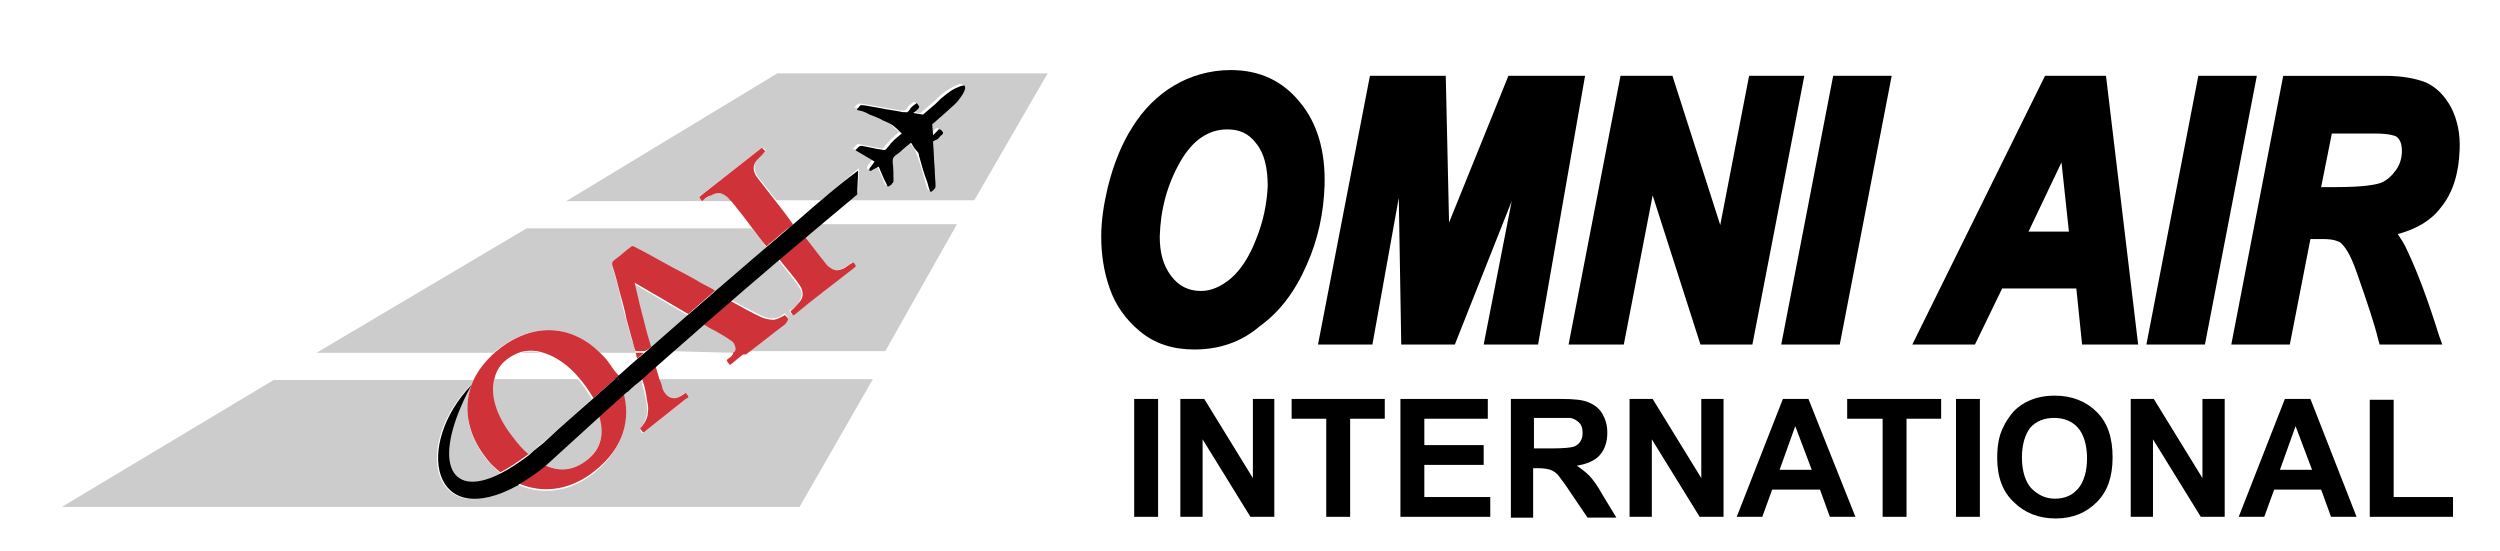 <?xml version="1.0" encoding="utf-8"?>
<!-- Generator: Adobe Illustrator 27.2.0, SVG Export Plug-In . SVG Version: 6.00 Build 0)  -->
<svg version="1.1" id="Layer_1" xmlns="http://www.w3.org/2000/svg" xmlns:xlink="http://www.w3.org/1999/xlink" x="0px" y="0px"
	 viewBox="0 0 303.3 66.9" style="enable-background:new 0 0 303.3 66.9;" xml:space="preserve">
<style type="text/css">
	.st0{fill:none;}
	.st1{fill:#CCCCCC;}
	.st2{fill:#CF3339;}
</style>
<path d="M144.9,42.4c-2.6,0-4.8-0.7-6.6-2.2c-1.7-1.4-3-3.2-3.7-5.3c-0.7-2-1-4.1-1-6.2v0c0-1.9,0.3-3.9,0.8-6
	c0.7-2.8,1.7-5.3,3-7.3c1.3-2.1,3-3.8,5-5c2-1.2,4.4-1.9,6.9-1.9c3.5,0,6.3,1.3,8.4,3.9c2.1,2.5,3.1,5.9,3,10
	c-0.1,3.4-0.8,6.7-2.2,9.8c-1.4,3.2-3.3,5.7-5.7,7.4C150.6,41.5,147.9,42.4,144.9,42.4z M139.8,28.7l0.9,0c0,1.9,0.4,3.5,1.4,4.8
	c0.9,1.2,2.1,1.8,3.6,1.8c1.2,0,2.4-0.5,3.6-1.5c1.2-1,2.3-2.7,3.1-4.8c0.9-2.2,1.3-4.4,1.4-6.4c0-2.2-0.4-4-1.4-5.2
	c-0.9-1.2-2-1.7-3.5-1.7c-2.3,0-4.2,1.3-5.7,3.9c-1.6,2.8-2.4,5.8-2.5,9.1L139.8,28.7z"/>
<path d="M186.6,41.8H180l3.4-17.4l-6.9,17.4h-6.5l-0.3-17.8l-3.2,17.8h-6.6l6.3-32.6h9.2l0.4,17.8l7.2-17.8h9.3L186.6,41.8z"/>
<path d="M212.6,41.8h-6.3l-5.8-18.1L197,41.8h-6.7l6.3-32.6h6.3l5.8,18.1l3.5-18.1h6.7L212.6,41.8z"/>
<path d="M223.2,41.8h-7.1l6.3-32.6h7.1L223.2,41.8z"/>
<path d="M259.4,41.8h-6.8l-0.7-6.8h-9l-3.3,6.8H232l16.1-32.6h7.4L259.4,41.8z M246.1,28.1h4.9l-0.9-8.4L246.1,28.1z"/>
<path d="M267.5,41.8h-7.1l6.3-32.6h7.1L267.5,41.8z"/>
<path d="M296.3,41.8h-7.6l-0.2-0.7c-0.4-1.7-1.3-4.4-2.6-8.1c-0.8-2.3-1.5-3.2-2-3.6c-0.2-0.1-0.7-0.4-2.1-0.4h-1.5l-2.5,12.8h-7.1
	l6.3-32.6h12.3c2.1,0,3.7,0.3,5,0.8c1.3,0.6,2.3,1.6,3.1,3.1c0.7,1.4,1.1,3.1,1,5.1c-0.1,2.8-0.8,5.2-2.3,7c-1.2,1.6-3,2.6-5.2,3.2
	c0.4,0.6,0.8,1.2,1.1,1.9c1.2,2.5,2.5,5.9,3.9,10.4L296.3,41.8z M281.6,22.7h1.8c3.4,0,4.8-0.3,5.4-0.5c0.8-0.3,1.4-0.9,1.9-1.6
	c0.5-0.7,0.7-1.5,0.7-2.3c0-1.1-0.4-1.6-0.8-1.8c-0.1,0-0.6-0.3-2.5-0.3h-5.2L281.6,22.7z"/>
<rect x="137.6" y="48.4" width="2.9" height="14.3"/>
<polygon points="143.2,62.7 143.2,48.4 146.1,48.4 152,58 152,48.4 154.6,48.4 154.6,62.7 151.7,62.7 145.9,53.3 145.9,62.7 "/>
<polygon points="160.9,62.7 160.9,50.8 156.7,50.8 156.7,48.4 168,48.4 168,50.8 163.8,50.8 163.8,62.7 "/>
<polygon points="169.9,62.7 169.9,48.4 180.5,48.4 180.5,50.8 172.8,50.8 172.8,54 180,54 180,56.4 172.8,56.4 172.8,60.3 
	180.8,60.3 180.8,62.7 "/>
<path d="M186.2,54.4h2.1c1.4,0,2.3-0.1,2.6-0.2c0.3-0.1,0.6-0.3,0.8-0.6c0.2-0.3,0.3-0.6,0.3-1.1c0-0.5-0.1-0.9-0.4-1.2
	c-0.3-0.3-0.6-0.5-1.1-0.6c-0.2,0-0.9,0-2.1,0h-2.3V54.4z M183.3,62.7V48.4h6.1c1.5,0,2.6,0.1,3.3,0.4c0.7,0.3,1.3,0.7,1.7,1.4
	c0.4,0.7,0.6,1.4,0.6,2.3c0,1.1-0.3,2-0.9,2.7c-0.6,0.7-1.6,1.1-2.8,1.3c0.6,0.4,1.1,0.8,1.5,1.2c0.4,0.4,1,1.2,1.6,2.3l1.7,2.8
	h-3.5l-2.1-3.1c-0.7-1.1-1.3-1.8-1.5-2.1c-0.3-0.3-0.6-0.5-0.9-0.6c-0.3-0.1-0.8-0.2-1.5-0.2h-0.6v6H183.3z"/>
<polygon points="197.7,62.7 197.7,48.4 200.5,48.4 206.4,58 206.4,48.4 209.1,48.4 209.1,62.7 206.2,62.7 200.4,53.3 200.4,62.7 "/>
<path d="M219.8,57l-2-5.3l-1.9,5.3H219.8z M225.1,62.7H222l-1.2-3.3H215l-1.2,3.3h-3.1l5.6-14.3h3.1L225.1,62.7z"/>
<polygon points="228.4,62.7 228.4,50.8 224.1,50.8 224.1,48.4 235.5,48.4 235.5,50.8 231.3,50.8 231.3,62.7 "/>
<rect x="237.3" y="48.4" width="2.9" height="14.3"/>
<path d="M245.3,55.5c0,1.6,0.4,2.9,1.1,3.7c0.8,0.8,1.7,1.3,2.9,1.3c1.2,0,2.1-0.4,2.8-1.2c0.7-0.8,1.1-2.1,1.1-3.7
	c0-1.6-0.4-2.9-1.1-3.7c-0.7-0.8-1.7-1.2-2.9-1.2c-1.2,0-2.2,0.4-2.9,1.2C245.7,52.7,245.3,53.9,245.3,55.5 M242.3,55.6
	c0-1.5,0.2-2.7,0.7-3.7c0.3-0.7,0.8-1.4,1.3-2c0.6-0.6,1.2-1,1.9-1.3c0.9-0.4,1.9-0.6,3.1-0.6c2.1,0,3.8,0.7,5.1,2
	c1.3,1.3,1.9,3.1,1.9,5.5c0,2.3-0.6,4.1-1.9,5.4c-1.3,1.3-2.9,2-5,2c-2.1,0-3.8-0.7-5.1-2C243,59.7,242.3,57.9,242.3,55.6z"/>
<polygon points="258.5,62.7 258.5,48.4 261.3,48.4 267.2,58 267.2,48.4 269.9,48.4 269.9,62.7 267,62.7 261.2,53.3 261.2,62.7 "/>
<path d="M280.5,57l-2-5.3l-1.9,5.3H280.5z M285.9,62.7h-3.1l-1.2-3.3h-5.7l-1.2,3.3h-3.1l5.6-14.3h3.1L285.9,62.7z"/>
<polygon points="287.5,62.7 287.5,48.5 290.4,48.5 290.4,60.3 297.6,60.3 297.6,62.7 "/>
<path class="st0" d="M96.2,27.1c-0.1,0.1-0.3,0.3-0.4,0.4h0.1c1.2-1,2.4-2.1,3.6-3.1l-5.4,0C94.8,25.3,95.5,26.2,96.2,27.1z"/>
<path class="st0" d="M77.2,43.6c-0.1-0.2-0.1-0.5-0.2-0.7l-4.3,0c0.4,0.3,0.7,0.7,1,1.1c0.4,0.5,0.8,1.1,1.1,1.7
	c1.1-0.9,2.2-1.9,3.2-2.8l0,0C77.8,43.1,77.5,43.3,77.2,43.6z"/>
<path class="st0" d="M65.5,42.8l-2.4,0c-0.6,0.2-1.1,0.4-1.7,0.9c-0.8,0.6-1.3,1.4-1.5,2.3l10.2,0C68.8,44.4,67.1,43.2,65.5,42.8z"
	/>
<path class="st0" d="M77.8,45.8c-0.1,0.1-0.2,0.1-0.2,0.2l0.3,0C77.8,45.9,77.8,45.8,77.8,45.8z"/>
<path class="st1" d="M87.9,23.5c-0.5-0.3-1-0.1-1.5,0.1c-0.3,0.2-0.7,0.4-1,0.6c-0.1,0.1-0.1,0.1-0.2,0c-0.4-0.4-0.4-0.4,0.1-0.7
	c2.3-1.8,4.7-3.7,7-5.5c0.2-0.1,0.3-0.1,0.4,0c0,0.1,0.1,0.1,0.1,0.1c0.1,0.1,0.1,0.2,0,0.3c-0.4,0.3-0.7,0.7-1,1.1
	c-0.4,0.5-0.3,1.1,0,1.7c0.2,0.3,0.4,0.6,0.6,0.8c0.6,0.8,1.2,1.5,1.8,2.3l5.4,0c1.5-1.3,3.1-2.6,4.6-3.9c0,1-0.1,1.9-0.1,2.9
	c-0.4,0.3-0.8,0.6-1.2,1l15.3,0l8.9-15.4H94.3L68.7,24.4l20.1,0c-0.1-0.1-0.2-0.2-0.3-0.3C88.4,23.8,88.2,23.7,87.9,23.5z
	 M103.8,12.9C103.9,12.8,103.9,12.8,103.8,12.9c0.3-0.5,0.6-0.3,0.9-0.3c0.6,0.1,1.1,0.2,1.7,0.3c0.9,0.2,1.9,0.3,2.8,0.5
	c0.1,0,0.2,0,0.3,0c0.2,0.1,0.4-0.1,0.5-0.2c0.2-0.4,0.5-0.6,0.8-0.8c0.1-0.1,0.1,0,0.2,0c0.4,0.4,0.4,0.5-0.1,0.8
	c-0.1,0.1-0.2,0.2-0.4,0.3c0.4,0.1,0.8,0.2,1.1,0.2c0.1,0,0.2,0,0.2-0.1c0.5-0.4,0.9-0.8,1.4-1.2c0.4-0.3,0.7-0.7,1.1-1
	c0.5-0.4,1-0.7,1.6-1c0.2-0.1,0.4-0.2,0.6-0.2c0.3,0,0.4,0.1,0.3,0.3c-0.1,0.5-0.4,0.9-0.7,1.3c-0.4,0.6-0.9,1-1.5,1.5
	c-0.6,0.5-1.1,1-1.7,1.5c0,0-0.1,0.1-0.1,0.1c0,0.4,0.1,0.8,0.1,1.3c0.2-0.2,0.4-0.4,0.6-0.6c0.1-0.1,0.3-0.1,0.4,0
	c0.3,0.3,0.3,0.4-0.1,0.7c-0.2,0.1-0.2,0.3-0.4,0.4c-0.1,0.1-0.3,0-0.4,0.2c-0.1,0.1-0.1,0.1-0.1,0.2c0.1,1.1,0.1,2.1,0.2,3.2
	c0,0.7,0.1,1.4,0.1,2.1c0,0.2,0,0.3-0.2,0.4c-0.1,0.1-0.3,0.2-0.4,0.3c-0.2-0.4-0.3-0.8-0.4-1.2c-0.3-1.1-0.6-2.2-1-3.2
	c-0.1-0.2-0.1-0.3-0.2-0.5c-0.2-0.3-0.5-0.7-0.7-1c-0.1-0.1-0.1-0.2-0.2,0c-0.2,0.2-0.4,0.3-0.6,0.5c-0.4,0.3-0.7,0.6-1.1,0.9
	c-0.4,0.2-0.5,0.5-0.4,0.9c0.1,0.8,0.1,1.5,0.1,2.3c0,0.2,0,0.3-0.2,0.3c-0.1,0.1-0.2,0.1-0.2,0.2c-0.3,0.2-0.3,0.2-0.4-0.1
	c-0.3-0.7-0.6-1.5-1-2.2c-0.3,0.1-0.6,0.3-0.9,0.5c-0.1,0.1-0.2,0-0.2,0c-0.1,0,0-0.1,0-0.2c0,0,0-0.1,0-0.1
	c0.2-0.3,0.4-0.5,0.6-0.8c-0.7-0.4-1.5-0.9-2.2-1.3c-0.2-0.1-0.1-0.1,0-0.2c0.1-0.1,0.2-0.2,0.3-0.3c0.1-0.1,0.2-0.2,0.4-0.1
	c0.5,0.1,1,0.2,1.5,0.3c0.4,0.1,0.7,0.1,1.1,0.2c0.1,0,0.2,0,0.3-0.1c0.4-0.5,0.8-0.9,1.3-1.4c0.2-0.2,0.4-0.3,0.6-0.5
	c-0.4-0.3-0.8-0.6-1.1-1c-0.3-0.3-0.8-0.4-1.2-0.6c-0.5-0.3-1.1-0.5-1.6-0.7c-0.5-0.2-1.1-0.5-1.6-0.7
	C103.6,13.1,103.6,13,103.8,12.9z"/>
<path class="st1" d="M72.8,42.8l4.3,0c-0.1-0.6-0.3-1.2-0.5-1.7c-0.2-0.7-0.4-1.5-0.6-2.2c-0.3-1.1-0.6-2.1-0.8-3.2
	c-0.3-1.1-0.5-2.2-0.9-3.2c-0.1-0.4,0-0.6,0.3-0.8c0.7-0.5,1.4-1,2-1.6c0.1-0.1,0.2-0.1,0.3,0c0.9,0.5,1.8,1,2.8,1.5
	c0.7,0.4,1.3,0.7,2,1.1c0.9,0.5,1.8,1,2.8,1.5c0.7,0.4,1.4,0.7,2,1.1c0.1,0,0.2,0.1,0.2,0.2c-0.8,0.7-1.6,1.4-2.4,2.1
	c-0.3,0.2-0.5,0.5-0.8,0.7c-2.2-1.3-4.3-2.5-6.5-3.8c0.2,0.9,0.4,1.7,0.6,2.6c0.3,1.2,0.6,2.4,0.9,3.5c0.1,0.6,0.3,1.1,0.5,1.7
	c-0.3,0.3-0.6,0.5-0.9,0.8l0,0c5.9-5.1,11.8-10.3,17.8-15.4h-0.1c-0.1,0-0.1,0.1-0.2,0.1c-0.8,0.6-1.5,1.3-2.3,1.9
	c-0.1,0.1-0.2,0.2-0.3,0.3c-0.6-0.8-1.2-1.6-1.8-2.3H63.9L38.4,42.8l21.5,0c0.2-0.2,0.4-0.3,0.6-0.5C65,38.9,69.5,39.6,72.8,42.8z"
	/>
<path class="st1" d="M89,42.8c0.1-0.1,0.2-0.3,0.2-0.5c0.1-0.3-0.1-0.9-0.4-1.1c-0.7-0.5-1.4-0.9-2.1-1.3c-0.5-0.3-0.9-0.6-1.4-0.8
	c0.6-0.6,1.3-1.1,1.9-1.6c0.5-0.4,0.9-0.8,1.4-1.2c1.3,0.7,2.5,1.4,3.8,2c0.5,0.2,1,0.4,1.5,0.3c0.4,0,0.8-0.2,1.2-0.5
	c0.1-0.1,0.1-0.1,0.2,0c0.4,0.5,0.4,0.5-0.1,0.8c-1.6,1.2-3.2,2.5-4.8,3.7l17,0l8.7-15.4H99.1c-6,5-12,10.1-17.9,15.4L89,42.8z
	 M96.4,29.8c0.4-0.3,0.8-0.7,1.2-1c0.8,1.1,1.7,2.2,2.5,3.2c0.2,0.2,0.4,0.4,0.7,0.6c0.5,0.3,0.9,0.2,1.4,0c0.4-0.2,0.8-0.5,1.1-0.7
	c0.1-0.1,0.1-0.1,0.2,0c0.3,0.4,0.3,0.4-0.1,0.7c-2.3,1.8-4.7,3.7-7,5.5c-0.2,0.1-0.2,0.2-0.4,0c-0.3-0.4-0.3-0.4,0.1-0.6
	c0.4-0.3,0.7-0.6,0.9-1c0.4-0.6,0.3-1.1,0-1.6c-0.8-1.2-1.8-2.3-2.7-3.5C95.1,30.9,95.7,30.4,96.4,29.8z"/>
<path class="st1" d="M63.2,42.8l2.4,0C64.7,42.6,63.9,42.6,63.2,42.8z"/>
<path class="st1" d="M66,56.4c1.7,0.8,3.4,0.8,5.1-0.5c1.9-1.5,2.3-3.5,1.6-5.6C70.5,52.4,68.3,54.4,66,56.4
	C66.1,56.4,66,56.4,66,56.4z"/>
<path class="st1" d="M66.2,53.4c1.9-1.7,3.8-3.3,5.6-5c-0.4-0.6-0.8-1.3-1.3-1.9c-0.1-0.2-0.3-0.3-0.4-0.5L60,46
	c-0.6,2.1,0.3,4.7,2.2,7.1c0.6,0.8,1.3,1.5,1.9,2.1c0,0,0.1-0.1,0.1-0.1C64.9,54.5,65.6,53.9,66.2,53.4z"/>
<path class="st1" d="M81.9,48.3c0.4,0,0.7-0.3,1-0.5c0.1-0.1,0.2-0.1,0.3,0c0.3,0.4,0.3,0.4-0.1,0.7c-1.6,1.3-3.3,2.6-4.9,3.9
	c-0.2,0.1-0.3,0.2-0.4,0c0,0,0,0,0,0c-0.2-0.3-0.2-0.3,0-0.6c0.4-0.5,0.6-1.1,0.7-1.7c0-0.5,0-0.9-0.1-1.4c-0.2-0.9-0.4-1.7-0.6-2.6
	l-0.3,0c-0.5,0.5-1,0.9-1.5,1.3c-0.1,0.1-0.2,0.2-0.4,0.3c0.9,3.3-0.1,6.8-3.4,9.6c-3.1,2.5-6.5,2.8-9.4,1.5c0,0-0.1,0-0.1,0.1
	c-10.4,5.8-12.7-4.9-5.6-12.2c-4.9,9.2-2.8,14,3.4,10.8c0.1,0,0.1-0.1,0.2-0.1c-0.6-0.5-1.2-1.1-1.7-1.7c-2.3-2.9-3-6.4-1.5-9.6
	l-24.3,0L7.5,61.5H97l8.9-15.5L80,46c0.1,0.4,0.2,0.8,0.4,1.2C80.6,47.9,81.1,48.4,81.9,48.3z"/>
<path class="st2" d="M71.1,55.9c-1.7,1.3-3.4,1.3-5.1,0.5c-1,0.9-2,1.5-3.2,2.2c2.9,1.3,6.3,1,9.4-1.5c3.4-2.7,4.4-6.2,3.4-9.6
	c-1,0.9-2,1.8-3,2.7C73.4,52.5,73,54.5,71.1,55.9z"/>
<path class="st2" d="M73.8,43.9c-0.3-0.4-0.7-0.8-1-1.1c-3.2-3.2-7.8-3.9-12.2-0.5c-0.2,0.2-0.4,0.3-0.6,0.5c-1.1,1-1.9,2-2.5,3.2
	c-1.5,3.2-0.8,6.7,1.5,9.6c0.5,0.7,1.1,1.2,1.7,1.7c1-0.5,2.2-1.3,3.4-2.2c-0.7-0.6-1.3-1.3-1.9-2.1c-1.9-2.4-2.8-5-2.2-7.1
	c0.2-0.9,0.7-1.7,1.5-2.3c0.5-0.4,1.1-0.7,1.7-0.9c0.8-0.2,1.6-0.2,2.4,0c1.6,0.4,3.3,1.5,4.7,3.2c0.1,0.2,0.3,0.3,0.4,0.5
	c0.5,0.6,0.9,1.3,1.3,1.9c0.9-0.8,1.8-1.6,2.7-2.4c0.1-0.1,0.2-0.2,0.4-0.3C74.6,45.1,74.2,44.5,73.8,43.9z"/>
<path class="st2" d="M78.1,42.8l-1,0c0.1,0.2,0.1,0.5,0.2,0.7C77.5,43.3,77.8,43.1,78.1,42.8z"/>
<path class="st2" d="M79,42.1c-0.2-0.6-0.3-1.1-0.5-1.7c-0.3-1.2-0.6-2.3-0.9-3.5c-0.2-0.9-0.4-1.7-0.6-2.6c2.2,1.3,4.3,2.5,6.5,3.8
	c0.3-0.2,0.5-0.5,0.8-0.7c0.8-0.7,1.6-1.4,2.4-2.1c0-0.1-0.1-0.1-0.2-0.2c-0.7-0.4-1.4-0.7-2-1.1c-0.9-0.5-1.8-1-2.8-1.5
	c-0.7-0.4-1.3-0.7-2-1.1c-0.9-0.5-1.8-1-2.8-1.5c-0.1-0.1-0.2,0-0.3,0c-0.7,0.5-1.3,1.1-2,1.6c-0.3,0.2-0.4,0.4-0.3,0.8
	c0.4,1.1,0.6,2.1,0.9,3.2c0.3,1.1,0.6,2.1,0.8,3.2c0.2,0.7,0.4,1.5,0.6,2.2c0.2,0.6,0.3,1.2,0.5,1.7l1,0
	C78.4,42.6,78.7,42.3,79,42.1z"/>
<path d="M105.5,13.9c0.5,0.2,1.1,0.4,1.6,0.7c0.4,0.2,0.8,0.3,1.2,0.6c0.4,0.3,0.7,0.6,1.1,1c-0.2,0.2-0.4,0.3-0.6,0.5
	c-0.5,0.4-0.9,0.9-1.3,1.4c-0.1,0.1-0.2,0.1-0.3,0.1c-0.4-0.1-0.8-0.1-1.1-0.2c-0.5-0.1-1-0.2-1.5-0.3c-0.2,0-0.3,0-0.4,0.1
	c-0.1,0.1-0.2,0.2-0.3,0.3c-0.1,0.1-0.2,0.1,0,0.2c0.7,0.4,1.5,0.9,2.2,1.3c-0.2,0.3-0.4,0.6-0.6,0.8c0,0,0,0.1,0,0.1
	c0,0.1-0.1,0.2,0,0.2c0.1,0,0.1,0.1,0.2,0c0.3-0.2,0.6-0.3,0.9-0.5c0.3,0.7,0.6,1.5,1,2.2c0.1,0.3,0.1,0.3,0.4,0.1
	c0.1-0.1,0.2-0.1,0.2-0.2c0.1-0.1,0.2-0.2,0.2-0.3c0-0.8,0-1.5-0.1-2.3c0-0.4,0-0.6,0.4-0.9c0.4-0.2,0.7-0.6,1.1-0.9
	c0.2-0.2,0.4-0.3,0.6-0.5c0.1-0.1,0.2,0,0.2,0c0.2,0.4,0.4,0.7,0.7,1c0.1,0.1,0.2,0.3,0.2,0.5c0.3,1.1,0.6,2.2,1,3.2
	c0.1,0.4,0.2,0.8,0.4,1.2c0.2-0.1,0.3-0.2,0.4-0.3c0.1-0.1,0.2-0.2,0.2-0.4c0-0.7-0.1-1.4-0.1-2.1c-0.1-1.1-0.1-2.1-0.2-3.2
	c0-0.1,0-0.2,0.1-0.2c0.1-0.1,0.3-0.1,0.4-0.2c0.2-0.1,0.3-0.3,0.4-0.4c0.4-0.3,0.4-0.4,0.1-0.7c-0.1-0.1-0.3-0.2-0.4,0
	c-0.2,0.2-0.4,0.4-0.6,0.6c0-0.4-0.1-0.9-0.1-1.3c0,0,0-0.1,0.1-0.1c0.6-0.5,1.1-1,1.7-1.5c0.5-0.5,1.1-0.9,1.5-1.5
	c0.3-0.4,0.6-0.8,0.7-1.3c0-0.3-0.1-0.4-0.3-0.3c-0.2,0-0.4,0.1-0.6,0.2c-0.6,0.2-1.1,0.6-1.6,1c-0.4,0.3-0.7,0.6-1.1,1
	c-0.5,0.4-0.9,0.8-1.4,1.2c-0.1,0.1-0.1,0.1-0.2,0.1c-0.4-0.1-0.7-0.1-1.1-0.2c0.1-0.1,0.3-0.2,0.4-0.3c0.4-0.4,0.4-0.4,0.1-0.8
	c-0.1-0.1-0.1-0.1-0.2,0c-0.3,0.2-0.6,0.4-0.8,0.8c-0.1,0.1-0.2,0.3-0.5,0.2c-0.1,0-0.2,0-0.3,0c-0.9-0.2-1.9-0.3-2.8-0.5
	c-0.6-0.1-1.1-0.2-1.7-0.3c-0.3,0-0.6-0.2-0.8,0.2c0,0-0.1,0.1-0.1,0.1c-0.2,0.2-0.2,0.2,0.1,0.3C104.4,13.4,105,13.6,105.5,13.9z"
	/>
<path class="st2" d="M94.1,24.4c-0.6-0.8-1.2-1.5-1.8-2.3c-0.2-0.3-0.4-0.5-0.6-0.8c-0.3-0.6-0.4-1.1,0-1.7c0.3-0.4,0.7-0.7,1-1.1
	c0.1-0.1,0.2-0.2,0-0.3c0,0-0.1-0.1-0.1-0.1c-0.1-0.2-0.2-0.2-0.4,0c-2.3,1.8-4.7,3.7-7,5.5c-0.4,0.3-0.4,0.3-0.1,0.7
	c0.1,0.1,0.1,0.1,0.2,0c0.3-0.3,0.6-0.5,1-0.6c0.5-0.3,1-0.4,1.5-0.1c0.3,0.2,0.5,0.3,0.7,0.6c0.1,0.1,0.2,0.2,0.3,0.3
	c0.8,1,1.6,2,2.4,3.1c0.6,0.8,1.2,1.6,1.8,2.3c0.1-0.1,0.2-0.2,0.3-0.3c0.8-0.6,1.5-1.3,2.3-1.9c0.1,0,0.1-0.1,0.2-0.1
	c0.1-0.1,0.3-0.2,0.4-0.4C95.5,26.2,94.8,25.3,94.1,24.4z"/>
<path class="st2" d="M88.5,43.4c-0.4,0.3-0.4,0.3-0.1,0.7c0.1,0.2,0.2,0.2,0.4,0c0.6-0.5,1.1-0.9,1.7-1.4l-1.5,0
	C88.9,43.1,88.7,43.3,88.5,43.4z"/>
<path class="st2" d="M95.3,38.3c-0.1-0.1-0.1-0.1-0.2,0c-0.4,0.2-0.7,0.4-1.2,0.5c-0.5,0-1-0.1-1.5-0.3c-1.3-0.6-2.5-1.3-3.8-2
	c-0.4,0.4-0.9,0.8-1.4,1.2c-0.6,0.6-1.3,1.1-1.9,1.6c0.5,0.3,0.9,0.6,1.4,0.8c0.7,0.4,1.4,0.8,2.1,1.3c0.3,0.2,0.5,0.8,0.4,1.1
	c-0.1,0.2-0.2,0.3-0.2,0.5l1.5,0c1.6-1.2,3.2-2.5,4.8-3.7C95.7,38.7,95.7,38.7,95.3,38.3z"/>
<path class="st2" d="M97.1,36.5c-0.3,0.4-0.6,0.7-0.9,1c-0.4,0.3-0.3,0.3-0.1,0.6c0.1,0.2,0.2,0.2,0.4,0c2.3-1.9,4.7-3.7,7-5.5
	c0.4-0.3,0.4-0.3,0.1-0.7c-0.1-0.1-0.1-0.1-0.2,0c-0.4,0.2-0.7,0.5-1.1,0.7c-0.5,0.2-0.9,0.3-1.4,0c-0.3-0.2-0.5-0.3-0.7-0.6
	c-0.9-1.1-1.7-2.2-2.5-3.2c-0.4,0.3-0.8,0.6-1.2,1c-0.6,0.6-1.3,1.1-2,1.6c0.9,1.2,1.9,2.2,2.7,3.5C97.4,35.4,97.5,36,97.1,36.5z"/>
<path class="st2" d="M83.3,47.8c-0.1-0.2-0.2-0.1-0.3,0c-0.3,0.2-0.6,0.4-1,0.5c-0.8,0.1-1.3-0.4-1.6-1.1c-0.1-0.4-0.2-0.8-0.4-1.2
	c-0.2-0.6-0.3-1.1-0.5-1.7c-0.3,0.2-0.6,0.5-0.9,0.8c-0.3,0.2-0.5,0.5-0.8,0.7c0,0.1,0,0.1,0.1,0.2c0.3,0.8,0.5,1.7,0.6,2.6
	c0.1,0.5,0.2,0.9,0.1,1.4c0,0.6-0.3,1.2-0.7,1.7c-0.3,0.3-0.3,0.3,0,0.6c0,0,0,0,0,0c0.1,0.2,0.2,0.2,0.4,0c1.6-1.3,3.3-2.6,4.9-3.9
	C83.6,48.2,83.6,48.2,83.3,47.8z"/>
<path d="M75.1,46c-0.1-0.1-0.1-0.2-0.2-0.3c-0.1,0.1-0.2,0.2-0.4,0.3L75.1,46z"/>
<path d="M99.5,24.4c-1.2,1-2.4,2.1-3.6,3.1c-6,5.1-11.9,10.2-17.8,15.4c-1.1,0.9-2.2,1.9-3.2,2.8c0.1,0.1,0.1,0.2,0.2,0.3l-0.5,0
	c-0.9,0.8-1.8,1.6-2.7,2.4c-1.9,1.7-3.8,3.3-5.6,5c-0.6,0.6-1.4,1.1-2,1.7c0,0-0.1,0.1-0.1,0.1c-1.2,0.9-2.4,1.7-3.4,2.2
	c-0.1,0-0.1,0.1-0.2,0.1c-6.2,3.1-8.3-1.7-3.4-10.8c-7,7.3-4.8,17.9,5.6,12.2c0,0,0.1,0,0.1-0.1c1.2-0.7,2.2-1.4,3.2-2.2
	c0,0,0,0,0,0c2.2-2,4.4-4,6.7-6.1c1-0.9,2-1.8,3-2.7c0.1-0.1,0.2-0.2,0.4-0.3c0.5-0.5,1-0.9,1.5-1.3c0.1-0.1,0.2-0.1,0.2-0.2
	c0,0,0,0,0,0c0.3-0.2,0.6-0.5,0.8-0.7c0.8-0.7,1.7-1.5,2.5-2.2c5.9-5.2,11.9-10.4,17.9-15.4c1.2-1,2.5-2.1,3.7-3.1
	c0.4-0.3,0.8-0.7,1.2-1c0-1,0.1-1.9,0.1-2.9C102.6,21.8,101,23.1,99.5,24.4z"/>
<path d="M77.8,45.8c0.3-0.2,0.5-0.5,0.8-0.7C78.4,45.3,78.1,45.5,77.8,45.8C77.8,45.8,77.8,45.8,77.8,45.8z"/>
</svg>
